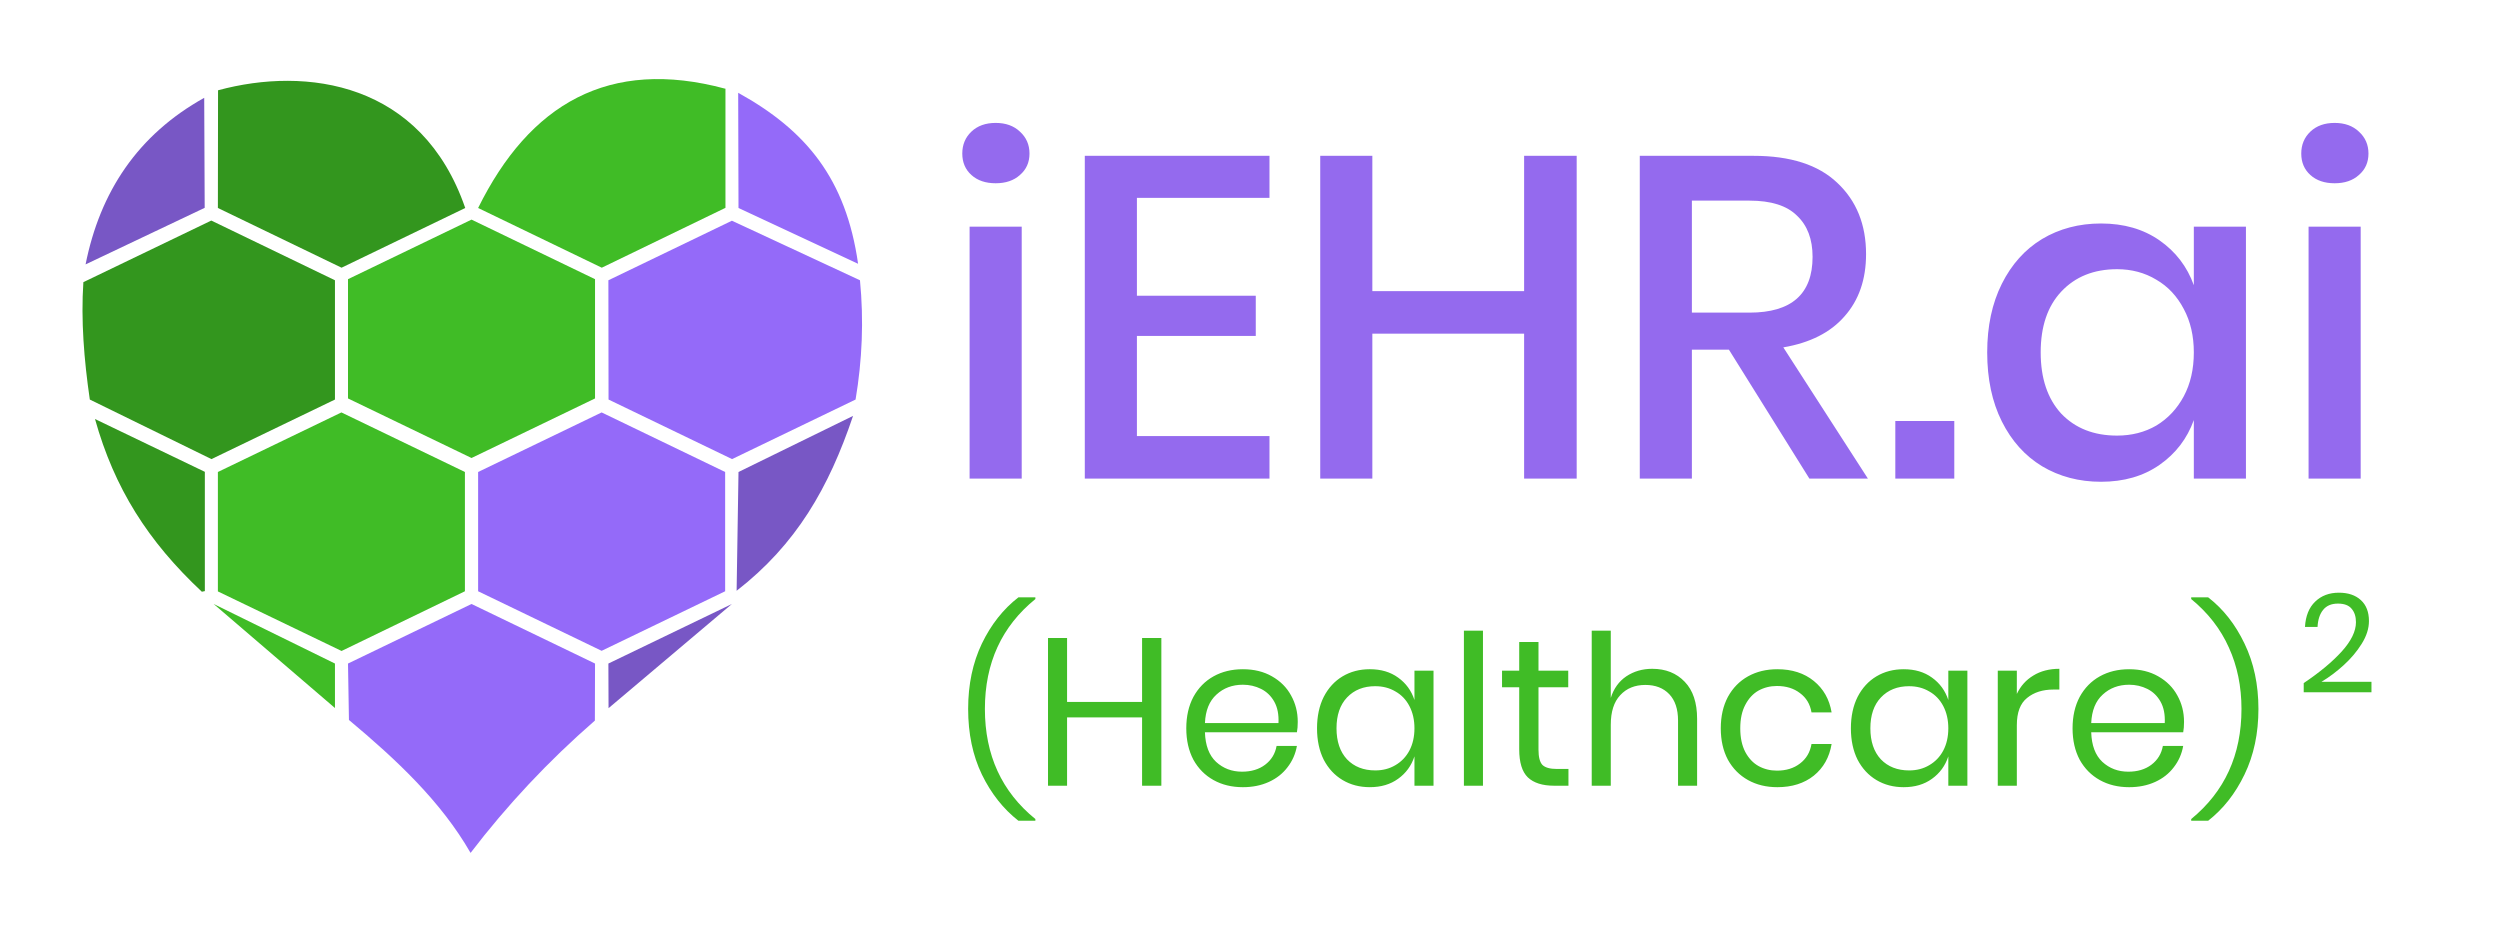 <svg width="350" height="130" viewBox="0 0 350 130" version="1.1" xmlns="http://www.w3.org/2000/svg">
<g transform="translate(10 10) scale(2.2)">
    <svg xmlns="http://www.w3.org/2000/svg" preserveAspectRatio="xMidYMid" width="51" height="50" viewBox="0 0 51 50" ><title>iEHR.ai</title><path id="1-1" fill="#7857c5" d="m 8.45,1.68 0.03,7.00 -7.58,3.60 C 1.82,7.67 4.21,4.04 8.45,1.68 Z" filter=""><animate attributeName="opacity" values="1;0.65;1" dur="2s" repeatCount="indefinite"></animate></path><path id="1-2" fill="#33961e" d="M 9.33,1.20 C 14.97,-0.33 22.30,0.68 25.06,8.69 L 17.19,12.49 9.32,8.69 Z" filter=""><animate attributeName="opacity" values="1;0.65;1" dur="2.3s" repeatCount="indefinite"></animate></path><path id="1-3" fill="#40bc26" d="m 41.62,1.09 v 7.59 L 33.75,12.49 25.88,8.69 c 3.27,-6.61 8.31,-9.59 15.73,-7.59 z" filter=""><animate attributeName="opacity" values="1;0.65;1" dur="1.5s" repeatCount="indefinite"></animate></path><path id="1-4" fill="#946af9" d="m 42.43,1.36 c 4.34,2.40 6.86,5.48 7.63,10.88 L 42.45,8.69 Z" filter=""><animate attributeName="opacity" values="1;0.65;1" dur="2.7s" repeatCount="indefinite"></animate></path><path id="2-1" fill="#33961e" d="M 0.76,13.41 8.90,9.49 16.77,13.29 v 7.59 l -7.86,3.79 -7.74,-3.79 C 0.80,18.34 0.60,15.83 0.76,13.41 Z" filter=""><animate attributeName="opacity" values="1;0.65;1" dur="2.3s" repeatCount="indefinite"></animate></path><path id="2-2" fill="#40bc26" d="m 17.60,13.22 7.86,-3.79 7.86,3.79 v 7.59 l -7.86,3.79 -7.86,-3.79 z" filter=""><animate attributeName="opacity" values="1;0.65;1" dur="1.5s" repeatCount="indefinite"></animate></path><path id="2-3" fill="#946af9" d="m 34.17,13.29 7.86,-3.79 8.15,3.79 c 0.25,2.56 0.14,5.09 -0.28,7.59 l -7.86,3.79 -7.86,-3.79 z" filter=""><animate attributeName="opacity" values="1;0.65;1" dur="2.7s" repeatCount="indefinite"></animate></path><path id="3-1" fill="#33961e" d="m 1.50,22.12 6.99,3.36 v 7.59 l -0.19,0.04 C 4.87,29.90 2.73,26.52 1.50,22.12 Z" filter=""><animate attributeName="opacity" values="1;0.65;1" dur="2.3s" repeatCount="indefinite"></animate></path><path id="3-2" fill="#40bc26" d="m 9.32,25.49 7.86,-3.79 7.86,3.79 v 7.59 L 17.19,36.88 9.32,33.09 Z" filter=""><animate attributeName="opacity" values="1;0.65;1" dur="1.5s" repeatCount="indefinite"></animate></path><path id="3-3" fill="#946af9" d="m 25.88,25.49 7.86,-3.79 7.86,3.79 v 7.59 l -7.86,3.79 -7.86,-3.79 z" filter=""><animate attributeName="opacity" values="1;0.65;1" dur="2.7s" repeatCount="indefinite"></animate></path><path id="3-4" fill="#7857c5" d="m 42.45,25.49 7.29,-3.57 c -1.54,4.57 -3.61,8.18 -7.41,11.13 z" filter=""><animate attributeName="opacity" values="1;0.65;1" dur="3s" repeatCount="indefinite"></animate></path><path id="4-1" fill="#40bc26" d="m 9.05,33.89 7.72,3.79 v 2.83 z" filter=""><animate attributeName="opacity" values="1;0.65;1" dur="1.5s" repeatCount="indefinite"></animate></path><path id="4-2" fill="#946af9" d="m 17.60,37.68 7.86,-3.79 7.86,3.79 -0.01,3.63 c -2.98,2.59 -5.61,5.41 -7.91,8.42 -1.89,-3.29 -4.73,-5.94 -7.74,-8.46 z" filter=""><animate attributeName="opacity" values="1;0.65;1" dur="2.7s" repeatCount="indefinite"></animate></path><path id="4-3" fill="#7857c5" d="m 34.17,37.68 7.86,-3.79 -7.85,6.63 z" filter=""><animate attributeName="opacity" values="1;0.65;1" dur="3s" repeatCount="indefinite"></animate></path></svg>
    </g>
 <path d="m134.72 21.496q0-1.856 1.28-3.072t3.392-1.216 3.392 1.216q1.344 1.216 1.344 3.072t-1.344 3.008q-1.28 1.152-3.392 1.152t-3.392-1.152-1.28-3.008zm8.32 10.24v35.264h-7.296v-35.264zm16.128-4.032v13.696h16.64v5.632h-16.64v14.016h18.56v5.952h-25.856v-45.184h25.856v5.888zm61.568-5.888v45.184h-7.36v-20.288h-21.248v20.288h-7.296v-45.184h7.296v18.944h21.248v-18.944zm32.576 45.184-11.264-18.048h-5.184v18.048h-7.296v-45.184h15.936q7.744 0 11.712 3.776 4.032 3.776 4.032 9.984 0 5.312-3.008 8.704-2.944 3.392-8.576 4.352l11.84 18.368zm-16.448-23.232h8.064q8.832 0 8.832-7.808 0-3.712-2.176-5.76-2.112-2.112-6.656-2.112h-8.064zm36.736 15.168v8.064h-8.256v-8.064zm20.544-27.648q4.8 0 8.192 2.368t4.8 6.272v-8.192h7.296v35.264h-7.296v-8.192q-1.408 3.904-4.8 6.272t-8.192 2.368q-4.608 0-8.256-2.176-3.584-2.176-5.632-6.272t-2.048-9.664q0-5.504 2.048-9.6t5.632-6.272q3.648-2.176 8.256-2.176zm2.24 6.4q-4.864 0-7.808 3.136-2.88 3.072-2.88 8.512t2.88 8.576q2.944 3.072 7.808 3.072 3.072 0 5.504-1.408 2.432-1.472 3.84-4.096t1.408-6.144q0-3.456-1.408-6.08-1.408-2.688-3.84-4.096-2.432-1.472-5.504-1.472zm25.792-16.192q0-1.856 1.28-3.072t3.392-1.216 3.392 1.216q1.344 1.216 1.344 3.072t-1.344 3.008q-1.28 1.152-3.392 1.152t-3.392-1.152-1.28-3.008zm8.32 10.24v35.264h-7.296v-35.264z" fill="#946AEE" aria-label="iEHR.ai"/>
 <path d="m135.54 99.253q0-5.12 1.92-9.147 1.947-4.027 5.12-6.48h2.373v0.24q-7.067 5.733-7.067 15.387 0 9.68 7.067 15.413v0.24h-2.373q-3.173-2.48-5.12-6.48-1.92-4-1.92-9.173z"  fill="#40bc26"/>
 <path d="m162.59 89.32v20.68h-2.699v-9.563h-10.501v9.563h-2.669v-20.68h2.669v8.947h10.501v-8.947zm19.096 11.733q0 0.851-0.117 1.467h-12.877q0.088 2.757 1.555 4.136 1.496 1.379 3.637 1.379 1.936 0 3.227-0.968 1.32-0.997 1.613-2.64h2.845q-0.293 1.672-1.32 2.992-0.997 1.32-2.611 2.053t-3.637 0.733q-2.317 0-4.107-0.997t-2.816-2.845q-0.997-1.877-0.997-4.4 0-2.523 0.997-4.4 1.027-1.877 2.816-2.875 1.789-0.997 4.107-0.997 2.347 0 4.077 0.997 1.76 0.997 2.669 2.669 0.939 1.672 0.939 3.696zm-2.699 0.176q0.088-1.789-0.587-2.992-0.675-1.203-1.848-1.789-1.173-0.587-2.552-0.587-2.2 0-3.696 1.379-1.496 1.349-1.613 3.989zm12.789-7.539q2.347 0 3.96 1.173 1.643 1.173 2.288 3.139v-4.107h2.669v16.104h-2.669v-4.107q-0.645 1.965-2.288 3.139-1.613 1.173-3.96 1.173-2.141 0-3.813-0.997-1.672-0.997-2.64-2.845-0.939-1.877-0.939-4.4 0-2.523 0.939-4.4 0.968-1.877 2.64-2.875 1.672-0.997 3.813-0.997zm0.763 2.376q-2.464 0-3.96 1.584-1.467 1.555-1.467 4.312 0 2.757 1.467 4.341 1.496 1.555 3.96 1.555 1.584 0 2.816-0.733 1.261-0.733 1.965-2.053 0.704-1.349 0.704-3.109 0-1.76-0.704-3.109-0.704-1.349-1.965-2.053-1.232-0.733-2.816-0.733zm15.077-7.773v21.707h-2.669v-21.707zm11.968 19.36v2.347h-1.995q-2.464 0-3.696-1.173-1.203-1.173-1.203-3.931v-8.683h-2.405v-2.317h2.405v-4.019h2.699v4.019h4.165v2.317h-4.165v8.741q0 1.555 0.557 2.141 0.587 0.557 1.995 0.557zm11.733-14.021q2.816 0 4.547 1.819 1.731 1.789 1.731 5.192v9.357h-2.669v-9.123q0-2.405-1.232-3.696t-3.344-1.291q-2.2 0-3.52 1.437-1.32 1.408-1.32 4.136v8.536h-2.669v-21.707h2.669v9.416q0.616-1.965 2.171-3.021 1.584-1.056 3.637-1.056zm17.512 0.059q3.08 0 5.104 1.643 2.024 1.643 2.493 4.4h-2.816q-0.293-1.731-1.613-2.699-1.291-0.997-3.227-0.997-1.408 0-2.581 0.645-1.144 0.645-1.848 1.995-0.704 1.32-0.704 3.285 0 1.965 0.704 3.315 0.704 1.32 1.848 1.965 1.173 0.645 2.581 0.645 1.936 0 3.227-0.997 1.32-0.997 1.613-2.728h2.816q-0.469 2.787-2.493 4.429-2.024 1.613-5.104 1.613-2.317 0-4.107-0.997-1.789-0.997-2.816-2.845-0.997-1.877-0.997-4.4 0-2.523 0.997-4.4 1.027-1.877 2.816-2.875 1.789-0.997 4.107-0.997zm17.688 0q2.347 0 3.96 1.173 1.643 1.173 2.288 3.139v-4.107h2.669v16.104h-2.669v-4.107q-0.645 1.965-2.288 3.139-1.613 1.173-3.96 1.173-2.141 0-3.813-0.997t-2.64-2.845q-0.939-1.877-0.939-4.4 0-2.523 0.939-4.4 0.968-1.877 2.64-2.875 1.672-0.997 3.813-0.997zm0.763 2.376q-2.464 0-3.96 1.584-1.467 1.555-1.467 4.312t1.467 4.341q1.496 1.555 3.96 1.555 1.584 0 2.816-0.733 1.261-0.733 1.965-2.053 0.704-1.349 0.704-3.109t-0.704-3.109q-0.704-1.349-1.965-2.053-1.232-0.733-2.816-0.733zm15.077 1.085q0.792-1.672 2.317-2.581 1.525-0.939 3.637-0.939v2.904h-0.821q-2.259 0-3.696 1.173-1.437 1.144-1.437 3.813v8.477h-2.669v-16.104h2.669zm23.408 3.901q0 0.851-0.117 1.467h-12.877q0.088 2.757 1.555 4.136 1.496 1.379 3.637 1.379 1.936 0 3.227-0.968 1.32-0.997 1.613-2.64h2.845q-0.293 1.672-1.32 2.992-0.997 1.32-2.611 2.053-1.613 0.733-3.637 0.733-2.317 0-4.107-0.997-1.789-0.997-2.816-2.845-0.997-1.877-0.997-4.4 0-2.523 0.997-4.4 1.027-1.877 2.816-2.875 1.789-0.997 4.107-0.997 2.347 0 4.077 0.997 1.76 0.997 2.669 2.669 0.939 1.672 0.939 3.696zm-2.699 0.176q0.088-1.789-0.587-2.992-0.675-1.203-1.848-1.789t-2.552-0.587q-2.2 0-3.696 1.379-1.496 1.349-1.613 3.989z"  fill="#40bc26"/>
 <path d="m316.18 99.253q0 5.147-1.947 9.173-1.92 4-5.093 6.48h-2.373v-0.24q7.04-5.76 7.04-15.413 0-4.72-1.76-8.587-1.733-3.893-5.28-6.8v-0.24h2.373q3.173 2.453 5.093 6.48 1.947 4.027 1.947 9.147z"  fill="#40bc26" />
 <path d="m322.52 95.631q3.324-2.229 5.319-4.42 1.995-2.21 1.995-4.107 0-1.173-0.606-1.877-0.587-0.724-1.916-0.724-1.369 0-2.073 0.88-0.704 0.86-0.782 2.386h-1.76q0.137-2.308 1.428-3.54 1.291-1.252 3.324-1.252 1.936 0 3.07 1.036 1.134 1.036 1.134 2.933 0 1.564-1.017 3.188-0.997 1.604-2.523 2.992-1.506 1.369-3.109 2.327h7.001v1.467h-9.485z"  fill="#40bc26" aria-label="2"/>
</svg>
